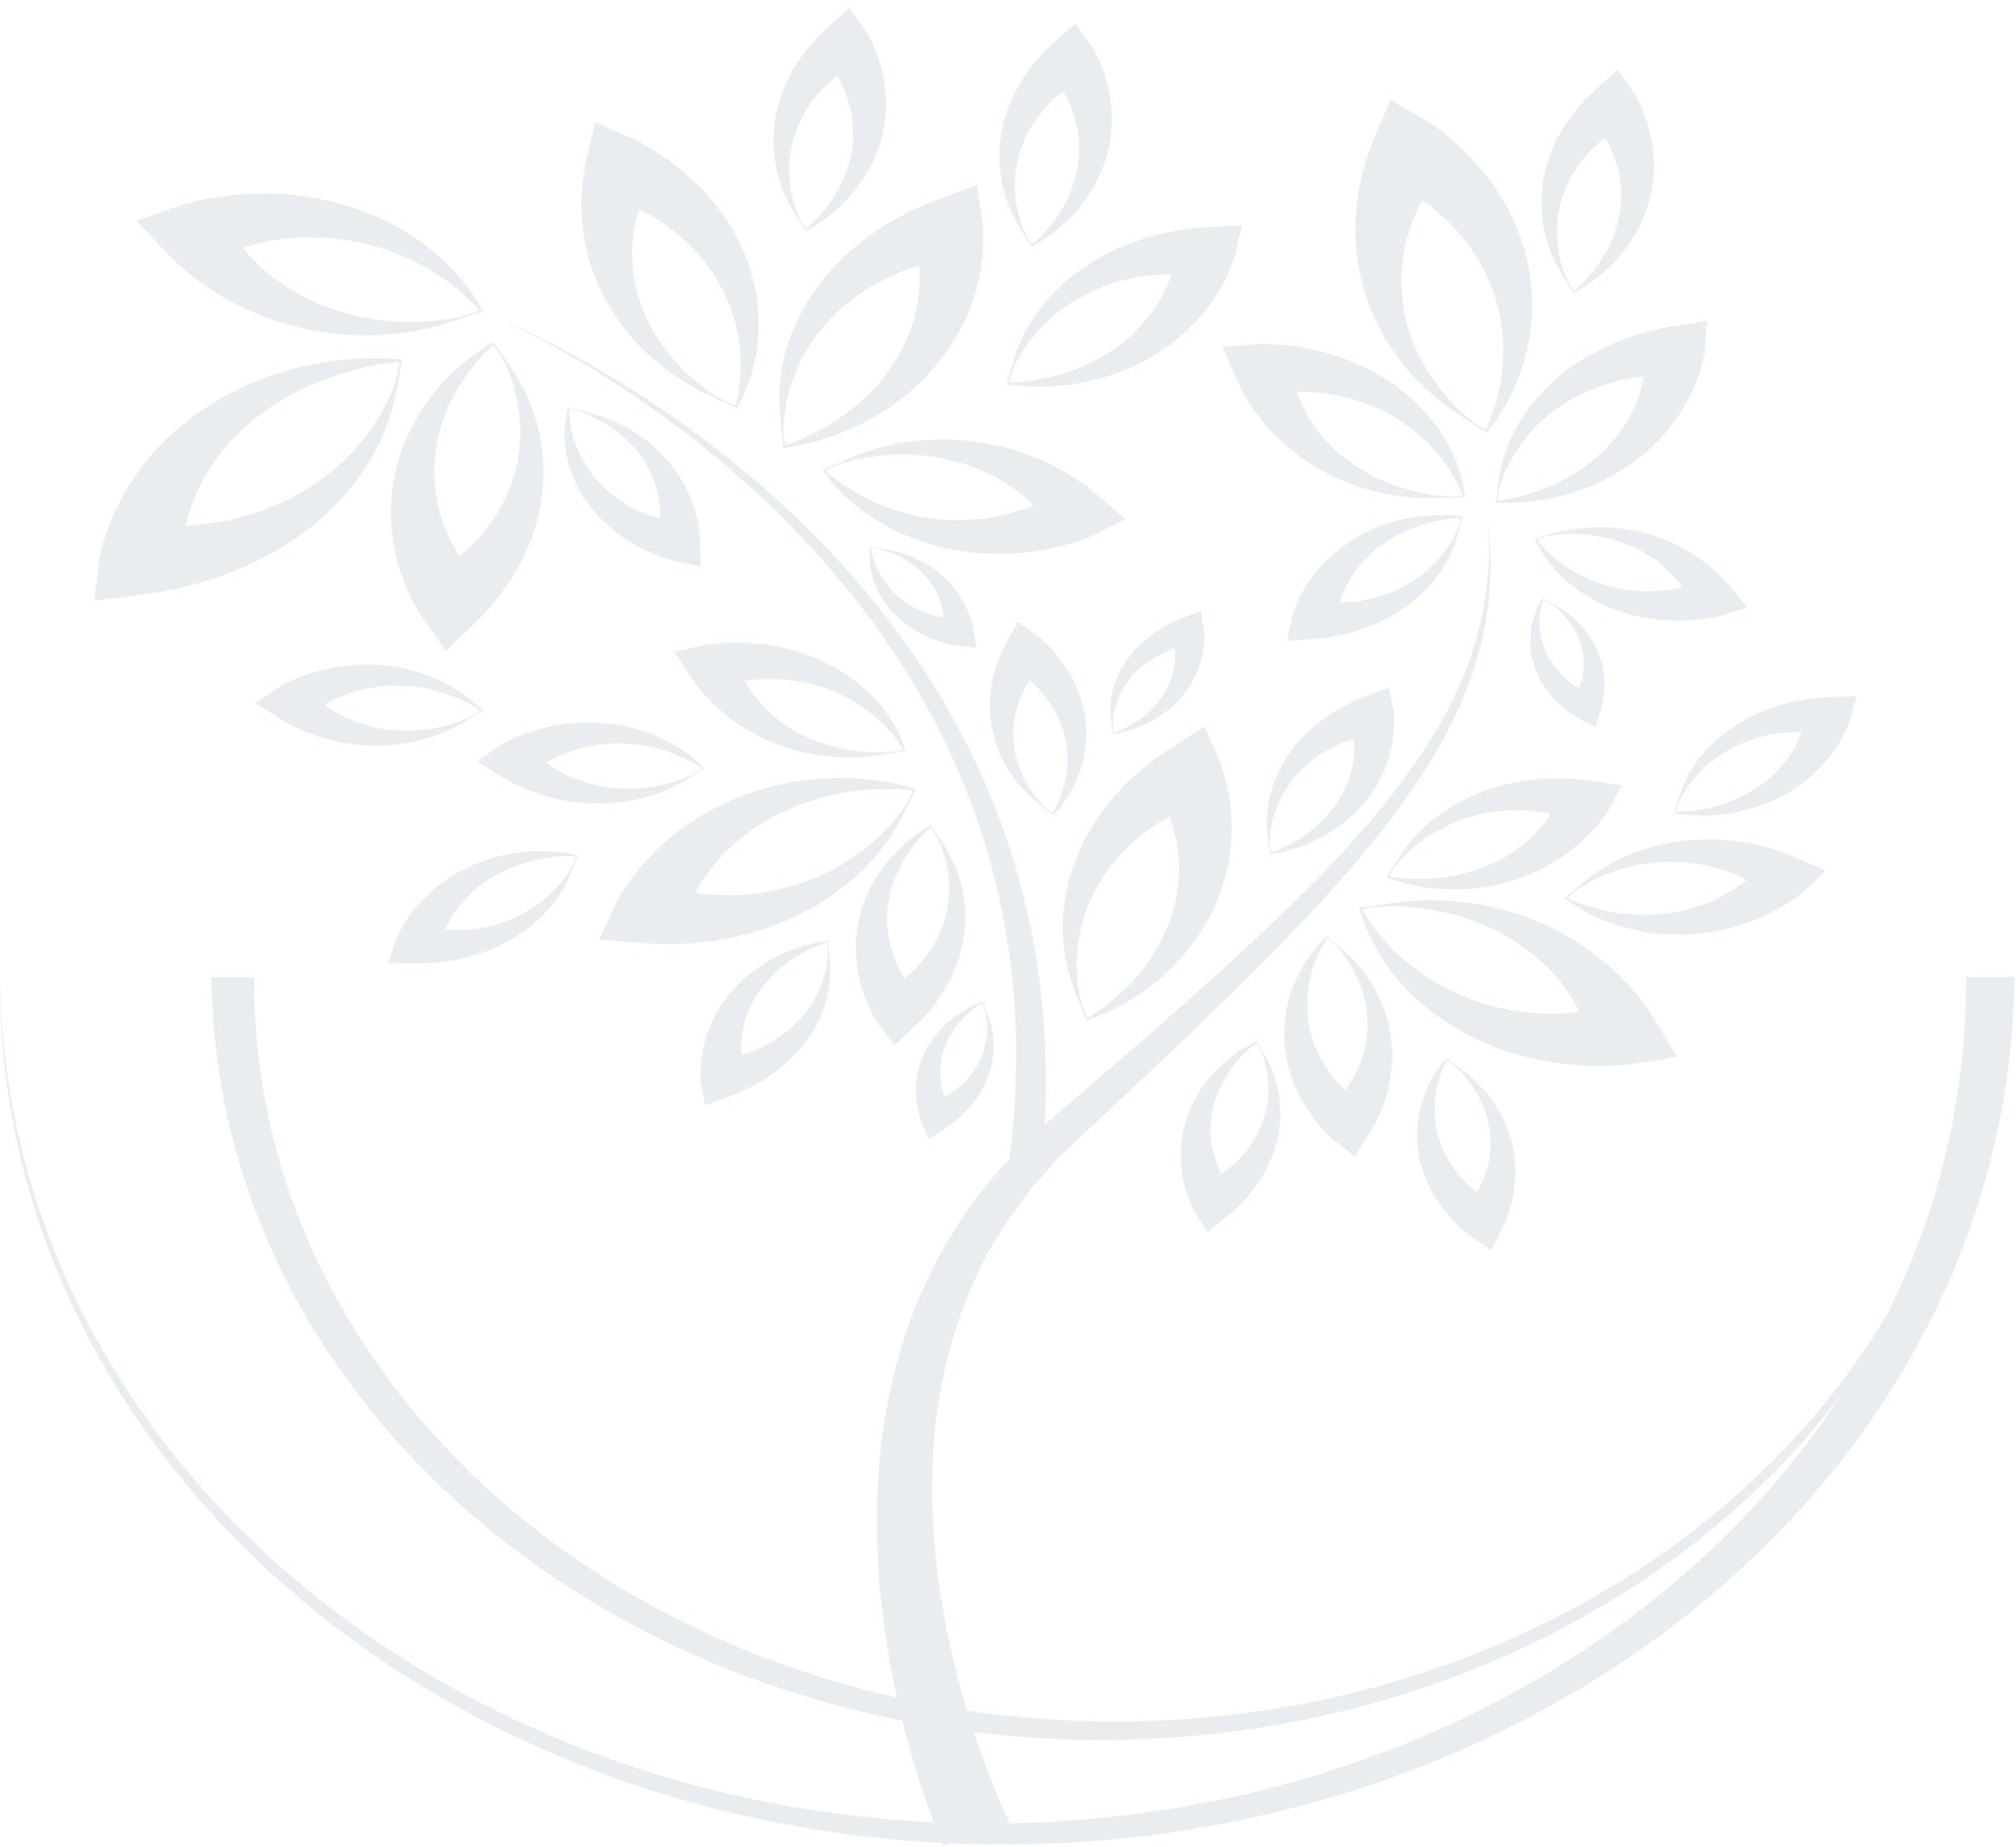 <svg width="239" height="219" viewBox="0 0 239 219" fill="none" xmlns="http://www.w3.org/2000/svg">
<g opacity="0.1">
<path d="M92.955 49.51C92.895 50.087 92.878 50.666 92.905 51.245C92.92 51.536 92.948 51.823 92.987 52.112C93.026 52.4 93.083 52.685 93.159 52.967L92.981 52.868C95.946 51.842 98.67 50.361 101.02 48.497C103.274 46.696 105.133 44.56 106.507 42.191C107.816 39.916 108.633 37.453 108.915 34.925C109.046 33.7 109.046 32.468 108.915 31.244C108.794 30.044 108.544 28.857 108.167 27.697L113.488 30.667C110.943 30.888 108.466 31.505 106.177 32.487C105.001 32.995 103.875 33.585 102.813 34.252C101.723 34.935 100.702 35.697 99.761 36.53C97.841 38.248 96.272 40.234 95.123 42.404C94.537 43.513 94.06 44.662 93.7 45.841C93.335 47.044 93.085 48.271 92.955 49.51ZM92.485 49.51C92.222 46.937 92.432 44.344 93.108 41.827C93.449 40.54 93.913 39.279 94.495 38.057C95.088 36.816 95.789 35.615 96.591 34.464C97.414 33.297 98.34 32.187 99.362 31.144C100.401 30.081 101.537 29.091 102.759 28.184C105.281 26.308 108.125 24.779 111.19 23.652L115.847 21.915L116.518 26.624C116.731 29.82 116.277 33.024 115.18 36.084C114.101 39.042 112.406 41.806 110.178 44.241C108.019 46.586 105.386 48.576 102.407 50.117C99.526 51.592 96.359 52.606 93.058 53.109L92.887 53.133V53.01C92.864 52.717 92.826 52.428 92.793 52.136L92.686 51.267C92.612 50.683 92.539 50.096 92.485 49.51Z" fill="#274562"/>
<path d="M94.39 24.956C94.536 25.359 94.714 25.752 94.922 26.134C95.126 26.519 95.371 26.887 95.652 27.232L95.5 27.208C97.157 25.801 98.502 24.145 99.469 22.321C100.403 20.57 100.959 18.687 101.113 16.764C101.244 14.919 100.984 13.069 100.344 11.305C100.264 11.088 100.195 10.874 100.11 10.662L99.811 10.045L99.666 9.736C99.621 9.631 99.568 9.529 99.507 9.431L99.153 8.832C98.926 8.437 98.671 8.054 98.39 7.686C98.113 7.319 97.818 6.965 97.504 6.624L102.053 7.328C100.415 8.093 98.952 9.107 97.732 10.32C96.46 11.588 95.45 13.034 94.747 14.596C94.014 16.215 93.607 17.929 93.542 19.665C93.486 21.457 93.772 23.244 94.39 24.956ZM94.071 25.071C93.051 23.405 92.349 21.608 91.991 19.75C91.616 17.834 91.598 15.88 91.935 13.959C92.284 11.972 92.992 10.044 94.034 8.246C95.118 6.378 96.532 4.667 98.225 3.171L100.71 0.947L102.774 3.873C103.074 4.404 103.345 4.943 103.589 5.49C103.835 6.036 104.045 6.595 104.215 7.162L104.475 8.001C104.52 8.141 104.556 8.283 104.581 8.426L104.67 8.852L104.847 9.702C104.886 9.987 104.912 10.274 104.945 10.559C105.188 12.806 104.954 15.073 104.256 17.249C103.562 19.345 102.435 21.316 100.929 23.067C99.48 24.759 97.686 26.209 95.634 27.348L95.526 27.406L95.481 27.325C95.247 26.945 95.013 26.575 94.777 26.201C94.543 25.827 94.298 25.451 94.071 25.071Z" fill="#274562"/>
<path d="M121.169 26.796C121.318 27.198 121.497 27.592 121.705 27.974C121.908 28.359 122.153 28.727 122.434 29.072L122.289 29.05C123.946 27.643 125.291 25.987 126.259 24.163C127.189 22.411 127.746 20.528 127.901 18.605C128.033 16.761 127.773 14.911 127.134 13.147C127.054 12.932 126.981 12.716 126.899 12.506L126.601 11.883L126.454 11.574C126.405 11.465 126.347 11.359 126.279 11.258L125.925 10.664C125.699 10.269 125.444 9.887 125.163 9.52C124.886 9.154 124.589 8.8 124.279 8.458L128.826 9.162C127.189 9.927 125.726 10.941 124.507 12.154C123.234 13.421 122.225 14.868 121.522 16.43C120.788 18.048 120.382 19.762 120.318 21.499C120.262 23.293 120.551 25.082 121.169 26.796ZM120.853 26.911C119.832 25.247 119.128 23.452 118.769 21.596C118.393 19.68 118.375 17.726 118.712 15.805C119.061 13.818 119.769 11.89 120.811 10.092C121.896 8.222 123.31 6.507 125.003 5.009L127.488 2.785L129.565 5.713C129.866 6.242 130.138 6.784 130.38 7.33C130.624 7.875 130.831 8.432 130.999 8.998L131.25 9.843C131.295 9.983 131.33 10.124 131.356 10.268L131.443 10.692L131.616 11.541C131.659 11.826 131.685 12.114 131.718 12.399C131.961 14.646 131.727 16.913 131.027 19.089C130.335 21.185 129.209 23.156 127.704 24.907C126.255 26.599 124.461 28.049 122.409 29.188L122.301 29.246L122.256 29.163C122.022 28.783 121.786 28.413 121.552 28.039C121.318 27.665 121.08 27.291 120.853 26.911Z" fill="#274562"/>
<path d="M185.432 32.306C185.58 32.708 185.758 33.102 185.965 33.484C186.169 33.868 186.413 34.235 186.695 34.58L186.543 34.558C188.199 33.149 189.544 31.493 190.512 29.669C191.444 27.917 192.001 26.034 192.155 24.111C192.287 22.267 192.027 20.417 191.387 18.652C191.308 18.436 191.235 18.222 191.153 18.01L190.854 17.387L190.709 17.078C190.663 16.973 190.61 16.871 190.55 16.772L190.193 16.18C189.966 15.783 189.708 15.399 189.422 15.031C189.144 14.664 188.85 14.31 188.538 13.97L193.087 14.676C191.448 15.439 189.983 16.453 188.766 17.668C187.493 18.934 186.483 20.38 185.78 21.942C185.047 23.56 184.64 25.274 184.576 27.011C184.522 28.804 184.811 30.593 185.432 32.306ZM185.113 32.419C184.094 30.755 183.391 28.96 183.034 27.104C182.66 25.188 182.641 23.234 182.977 21.313C183.327 19.326 184.034 17.398 185.076 15.6C186.161 13.729 187.575 12.015 189.268 10.517L191.753 8.293L193.817 11.219C194.118 11.751 194.389 12.29 194.631 12.836C194.876 13.381 195.083 13.938 195.251 14.504L195.511 15.343C195.556 15.483 195.591 15.624 195.617 15.767L195.706 16.194L195.879 17.043C195.922 17.328 195.948 17.617 195.981 17.9C196.225 20.152 195.992 22.423 195.29 24.603C194.599 26.699 193.472 28.671 191.967 30.423C190.517 32.114 188.724 33.563 186.672 34.701L186.564 34.762L186.519 34.679C186.285 34.297 186.049 33.927 185.815 33.555C185.581 33.183 185.341 32.801 185.113 32.419Z" fill="#274562"/>
<path d="M187.902 104.886C187.496 105.123 187.109 105.382 186.743 105.663C186.373 105.941 186.034 106.248 185.729 106.578L185.712 106.445C187.752 107.411 189.979 108.05 192.284 108.33C194.5 108.601 196.754 108.526 198.938 108.107C201.033 107.689 203.021 106.947 204.806 105.916C205.023 105.788 205.243 105.667 205.454 105.537L206.062 105.113L206.365 104.911C206.469 104.845 206.567 104.772 206.658 104.692L207.217 104.232C207.593 103.933 207.946 103.614 208.273 103.275C208.605 102.942 208.918 102.598 209.212 102.244L209.724 106.201C208.403 105.061 206.853 104.137 205.149 103.476C203.375 102.79 201.478 102.371 199.54 102.238C197.529 102.096 195.506 102.248 193.555 102.688C191.543 103.15 189.633 103.892 187.902 104.886ZM187.684 104.656C189.246 103.338 191.043 102.246 193.007 101.421C195.032 100.565 197.201 99.993 199.434 99.725C201.745 99.446 204.092 99.482 206.39 99.83C208.781 100.193 211.092 100.871 213.242 101.842L216.42 103.257L213.753 105.794C213.25 106.199 212.724 106.571 212.184 106.927C211.648 107.284 211.087 107.615 210.505 107.915L209.644 108.368C209.502 108.443 209.354 108.51 209.203 108.57L208.755 108.772L207.858 109.159C207.553 109.273 207.241 109.377 206.933 109.484C204.499 110.33 201.906 110.785 199.281 110.83C196.752 110.857 194.237 110.49 191.859 109.744C189.565 109.03 187.439 107.961 185.588 106.591L185.492 106.52L185.569 106.46C185.928 106.164 186.273 105.853 186.619 105.56C186.963 105.267 187.325 104.953 187.684 104.664V104.656Z" fill="#274562"/>
<path d="M173.263 127.17C172.998 126.884 172.712 126.615 172.407 126.361C172.103 126.106 171.772 125.875 171.421 125.67L171.552 125.648C170.721 127.229 170.234 128.928 170.111 130.66C169.988 132.327 170.218 134 170.787 135.596C171.344 137.123 172.219 138.548 173.369 139.804C173.512 139.956 173.648 140.109 173.793 140.259L174.263 140.682C174.423 140.819 174.558 140.971 174.733 141.086L175.232 141.47C175.887 141.978 176.6 142.427 177.359 142.811L173.432 143.46C174.479 142.404 175.296 141.194 175.843 139.887C176.411 138.525 176.704 137.089 176.711 135.641C176.717 134.138 176.426 132.645 175.853 131.226C175.253 129.761 174.379 128.39 173.263 127.17ZM173.477 126.992C174.901 128.063 176.116 129.325 177.075 130.729C178.07 132.174 178.791 133.747 179.211 135.388C179.648 137.087 179.771 138.834 179.577 140.566C179.378 142.367 178.855 144.131 178.028 145.795L176.822 148.255L174.101 146.435C173.234 145.747 172.447 144.987 171.754 144.165L171.242 143.559C171.068 143.357 170.932 143.134 170.773 142.924L170.325 142.284C170.189 142.064 170.065 141.84 169.935 141.62C168.928 139.87 168.298 137.976 168.079 136.031C167.88 134.153 168.077 132.259 168.661 130.442C169.222 128.687 170.147 127.036 171.393 125.567L171.458 125.49L171.524 125.545C171.843 125.793 172.172 126.027 172.498 126.264C172.825 126.501 173.156 126.745 173.477 126.992Z" fill="#274562"/>
<path d="M149.862 125.605C149.755 125.252 149.621 124.905 149.462 124.566C149.305 124.227 149.114 123.9 148.89 123.589L149.019 123.616C147.514 124.77 146.265 126.148 145.331 127.685C144.434 129.164 143.854 130.77 143.617 132.425C143.407 134.015 143.535 135.626 143.996 137.176C144.052 137.364 144.104 137.554 144.167 137.74L144.39 138.29C144.47 138.472 144.527 138.657 144.625 138.832L144.902 139.36C145.258 140.054 145.696 140.714 146.21 141.331L142.315 140.544C143.772 139.945 145.09 139.123 146.207 138.118C147.376 137.072 148.329 135.862 149.024 134.54C149.74 133.169 150.181 131.703 150.328 130.204C150.466 128.66 150.308 127.107 149.862 125.605ZM150.143 125.519C150.935 126.997 151.448 128.575 151.66 130.193C151.883 131.86 151.797 133.548 151.406 135.193C151.001 136.895 150.288 138.533 149.293 140.045C148.259 141.625 146.946 143.057 145.402 144.291L143.136 146.11L141.508 143.502C141.042 142.57 140.684 141.6 140.44 140.607L140.262 139.871C140.196 139.626 140.177 139.374 140.135 139.127L140.03 138.387C140.008 138.138 140.001 137.888 139.989 137.641C139.894 135.69 140.212 133.74 140.928 131.887C141.64 130.1 142.721 128.439 144.118 126.982C145.46 125.577 147.087 124.394 148.92 123.49L149.017 123.444L149.05 123.517C149.223 123.855 149.411 124.184 149.596 124.516C149.782 124.847 149.964 125.181 150.143 125.519Z" fill="#274562"/>
<path d="M172.523 63.383C172.691 63.048 172.834 62.704 172.95 62.352C173.066 62.001 173.145 61.641 173.186 61.277L173.27 61.366C171.261 61.48 169.291 61.909 167.461 62.631C165.698 63.321 164.095 64.28 162.728 65.462C161.431 66.607 160.384 67.945 159.643 69.412C159.553 69.592 159.459 69.768 159.375 69.948L159.161 70.502C159.095 70.686 159.006 70.862 158.957 71.052L158.8 71.614C158.592 72.352 158.472 73.106 158.441 73.864L155.926 71.186C157.501 71.483 159.127 71.533 160.722 71.333C162.386 71.124 163.996 70.671 165.482 69.993C167.023 69.29 168.413 68.366 169.595 67.261C170.811 66.116 171.801 64.806 172.523 63.383ZM172.807 63.462C172.38 65.048 171.662 66.565 170.676 67.955C169.663 69.392 168.39 70.681 166.907 71.774C165.373 72.905 163.643 73.822 161.779 74.489C159.84 75.186 157.787 75.618 155.694 75.773L152.605 76.015L153.181 73.094C153.476 72.11 153.885 71.155 154.401 70.241L154.784 69.566C154.906 69.34 155.073 69.129 155.216 68.913L155.659 68.272C155.818 68.07 155.993 67.868 156.157 67.666C157.475 66.076 159.119 64.706 161.006 63.622C162.837 62.588 164.869 61.846 167.006 61.434C169.065 61.034 171.193 60.96 173.284 61.214L173.394 61.228L173.368 61.305C173.265 61.663 173.178 62.023 173.089 62.383C173 62.742 172.907 63.102 172.805 63.462H172.807Z" fill="#274562"/>
<path d="M184.488 63.42C184.067 63.464 183.649 63.532 183.238 63.622C182.825 63.707 182.422 63.825 182.036 63.974L182.083 63.867C183.197 65.312 184.609 66.571 186.247 67.581C187.824 68.548 189.59 69.261 191.461 69.688C193.26 70.091 195.13 70.207 196.978 70.031C197.212 70.009 197.426 69.993 197.649 69.965L198.313 69.849C198.534 69.807 198.754 69.787 198.967 69.728L199.613 69.566C200.461 69.36 201.281 69.079 202.062 68.727L200.611 71.938C200.13 70.612 199.372 69.373 198.376 68.28C197.337 67.14 196.079 66.161 194.656 65.387C193.182 64.584 191.559 64.003 189.858 63.667C188.096 63.331 186.282 63.248 184.488 63.42ZM184.43 63.169C186.239 62.699 188.125 62.483 190.014 62.529C191.971 62.566 193.909 62.873 195.755 63.436C197.656 64.022 199.439 64.859 201.04 65.919C202.705 67.023 204.162 68.342 205.359 69.829L207.138 72.017L203.908 73.04C202.772 73.306 201.606 73.476 200.431 73.545L199.557 73.596C199.268 73.616 198.975 73.596 198.686 73.596L197.821 73.582C197.531 73.565 197.243 73.537 196.959 73.513C194.702 73.317 192.506 72.768 190.476 71.895C188.523 71.041 186.767 69.89 185.289 68.499C183.862 67.158 182.729 65.605 181.947 63.915L181.906 63.825L181.995 63.806C182.409 63.705 182.812 63.59 183.221 63.479C183.63 63.368 184.018 63.262 184.439 63.159L184.43 63.169Z" fill="#274562"/>
<path d="M98.081 113.817C98.12 113.454 98.133 113.088 98.12 112.723C98.11 112.357 98.06 111.993 97.972 111.635L98.085 111.699C96.21 112.334 94.487 113.258 92.997 114.426C91.561 115.547 90.374 116.882 89.492 118.366C88.657 119.796 88.132 121.345 87.945 122.937C87.924 123.14 87.896 123.325 87.88 123.52V124.102C87.88 124.304 87.861 124.486 87.88 124.68L87.926 125.257C87.984 126.014 88.131 126.763 88.365 127.494L85.025 125.602C86.628 125.471 88.192 125.089 89.637 124.478C91.15 123.842 92.525 122.988 93.703 121.953C94.924 120.878 95.924 119.634 96.662 118.271C97.415 116.863 97.894 115.359 98.081 113.817ZM98.378 113.817C98.532 115.44 98.381 117.073 97.932 118.655C97.476 120.29 96.72 121.851 95.694 123.281C94.63 124.76 93.304 126.087 91.764 127.211C90.163 128.383 88.361 129.332 86.422 130.028L83.565 131.071L83.082 128.138C83.017 127.125 83.069 126.109 83.236 125.105L83.364 124.359C83.401 124.112 83.483 123.869 83.544 123.625L83.739 122.899C83.819 122.658 83.912 122.421 83.999 122.187C84.693 120.328 85.775 118.592 87.192 117.066C88.569 115.6 90.243 114.362 92.132 113.409C93.955 112.489 95.956 111.86 98.038 111.555L98.146 111.539V111.62C98.172 111.988 98.218 112.353 98.258 112.719C98.298 113.085 98.352 113.449 98.378 113.819V113.817Z" fill="#274562"/>
<path d="M67.4 103.462C67.608 103.144 67.793 102.816 67.951 102.477C68.113 102.138 68.238 101.788 68.327 101.43L68.397 101.526C66.386 101.457 64.376 101.703 62.466 102.25C60.628 102.777 58.916 103.585 57.412 104.636C55.98 105.654 54.773 106.886 53.852 108.276C53.742 108.447 53.617 108.613 53.521 108.785L53.239 109.315C53.152 109.493 53.042 109.658 52.969 109.844L52.735 110.388C52.438 111.103 52.228 111.842 52.108 112.594L49.939 109.701C51.468 110.142 53.077 110.34 54.688 110.287C56.369 110.23 58.027 109.927 59.591 109.39C61.211 108.832 62.709 108.042 64.023 107.052C65.37 106.023 66.511 104.81 67.4 103.462ZM67.672 103.569C67.052 105.107 66.149 106.549 64.998 107.841C63.811 109.176 62.385 110.341 60.774 111.292C59.108 112.273 57.275 113.023 55.34 113.516C53.326 114.03 51.232 114.272 49.132 114.233L46.031 114.191L46.97 111.341C47.386 110.39 47.91 109.478 48.536 108.617L49.005 107.98C49.153 107.778 49.345 107.576 49.514 107.374L50.033 106.777C50.218 106.575 50.416 106.401 50.606 106.215C52.111 104.758 53.91 103.547 55.917 102.642C57.866 101.784 59.978 101.237 62.154 101.025C64.252 100.816 66.377 100.937 68.425 101.383L68.531 101.406L68.498 101.481C68.351 101.828 68.221 102.175 68.085 102.528C67.948 102.88 67.818 103.219 67.672 103.569Z" fill="#274562"/>
<path d="M81.193 92.244C81.579 92.09 81.95 91.914 82.308 91.718C82.672 91.525 83.015 91.303 83.332 91.057V91.172C81.743 90.106 79.943 89.297 78.017 88.785C76.169 88.292 74.23 88.091 72.298 88.19C70.444 88.299 68.628 88.699 66.939 89.369C66.735 89.452 66.529 89.529 66.326 89.616L65.728 89.905C65.536 90.004 65.334 90.085 65.151 90.2L64.6 90.528C63.872 90.954 63.197 91.445 62.585 91.991L62.778 88.554C63.722 89.681 64.896 90.649 66.242 91.413C67.644 92.21 69.195 92.794 70.827 93.14C72.521 93.499 74.274 93.609 76.011 93.463C77.805 93.304 79.555 92.893 81.193 92.244ZM81.344 92.466C79.803 93.406 78.096 94.125 76.291 94.597C74.424 95.089 72.48 95.322 70.528 95.289C68.51 95.253 66.51 94.944 64.602 94.375C62.617 93.783 60.75 92.929 59.067 91.846L56.574 90.255L59.26 88.405C60.241 87.842 61.284 87.364 62.375 86.977L63.181 86.692C63.447 86.593 63.733 86.532 64.008 86.452L64.834 86.227C65.113 86.165 65.397 86.114 65.677 86.057C67.889 85.628 70.175 85.547 72.42 85.821C74.585 86.099 76.675 86.71 78.589 87.626C80.435 88.509 82.081 89.674 83.445 91.063L83.515 91.136L83.437 91.178C83.084 91.381 82.733 91.605 82.395 91.823C82.057 92.042 81.689 92.256 81.344 92.466Z" fill="#274562"/>
<path d="M54.896 85.378C55.28 85.224 55.653 85.049 56.011 84.853C56.371 84.659 56.709 84.437 57.022 84.19V84.305C55.434 83.238 53.633 82.429 51.708 81.917C49.859 81.423 47.921 81.222 45.988 81.323C44.135 81.431 42.319 81.831 40.632 82.501C40.426 82.584 40.219 82.661 40.017 82.748L39.435 83.031C39.243 83.132 39.041 83.211 38.858 83.326L38.306 83.656C37.579 84.083 36.904 84.574 36.292 85.12L36.485 81.683C37.43 82.808 38.603 83.776 39.949 84.541C41.351 85.337 42.901 85.92 44.531 86.266C46.225 86.625 47.977 86.734 49.713 86.588C51.506 86.432 53.257 86.023 54.896 85.378ZM55.046 85.601C53.502 86.54 51.792 87.259 49.983 87.732C48.117 88.224 46.172 88.456 44.221 88.421C42.202 88.386 40.202 88.078 38.294 87.507C36.309 86.916 34.442 86.063 32.76 84.978L30.281 83.389L32.966 81.539C33.947 80.976 34.991 80.498 36.081 80.112L36.889 79.827C37.156 79.728 37.44 79.665 37.715 79.586L38.541 79.362C38.82 79.299 39.104 79.249 39.386 79.192C41.598 78.761 43.882 78.681 46.127 78.955C48.292 79.233 50.382 79.845 52.295 80.761C54.143 81.642 55.789 82.807 57.151 84.198L57.221 84.269L57.145 84.311C56.79 84.513 56.441 84.737 56.102 84.954C55.764 85.17 55.396 85.388 55.046 85.601Z" fill="#274562"/>
<path d="M199.438 94.309C199.251 94.636 199.09 94.974 198.954 95.32C198.815 95.666 198.711 96.022 198.647 96.383L198.569 96.29C200.58 96.262 202.568 95.919 204.437 95.279C206.237 94.664 207.893 93.773 209.326 92.651C210.696 91.566 211.825 90.276 212.657 88.842C212.756 88.664 212.861 88.494 212.955 88.316L213.189 87.775C213.267 87.593 213.366 87.421 213.425 87.233L213.615 86.679C213.871 85.954 214.04 85.209 214.116 84.455L216.464 87.239C214.914 86.87 213.298 86.746 211.697 86.873C210.021 87.01 208.387 87.394 206.862 88.007C205.28 88.641 203.835 89.503 202.588 90.555C201.307 91.65 200.243 92.918 199.438 94.309ZM199.161 94.216C199.678 92.65 200.485 91.166 201.552 89.823C202.649 88.431 203.997 87.199 205.542 86.171C207.141 85.109 208.923 84.269 210.824 83.683C212.802 83.075 214.877 82.734 216.975 82.672L220.075 82.562L219.325 85.458C218.972 86.426 218.506 87.362 217.938 88.252L217.518 88.895C217.382 89.115 217.203 89.317 217.049 89.528L216.568 90.148C216.396 90.35 216.213 90.54 216.035 90.737C214.626 92.267 212.904 93.563 210.955 94.562C209.067 95.516 206.994 96.169 204.836 96.489C202.755 96.799 200.626 96.781 198.553 96.436L198.445 96.418L198.473 96.341C198.597 95.987 198.708 95.633 198.816 95.278C198.924 94.922 199.043 94.572 199.161 94.216Z" fill="#274562"/>
<path d="M69.783 49.202C69.403 49.035 69.011 48.889 68.609 48.766C68.211 48.64 67.8 48.546 67.382 48.484L67.493 48.42C67.487 50.154 67.85 51.875 68.561 53.498C69.244 55.061 70.25 56.504 71.529 57.758C72.767 58.953 74.246 59.944 75.895 60.682C76.099 60.769 76.296 60.864 76.498 60.947L77.125 61.169C77.334 61.238 77.531 61.327 77.749 61.371L78.388 61.545C79.228 61.778 80.093 61.936 80.969 62.016L77.7 64.002C78.153 62.669 78.321 61.276 78.198 59.891C78.068 58.446 77.653 57.03 76.968 55.706C76.259 54.333 75.285 53.072 74.085 51.98C72.838 50.857 71.385 49.919 69.783 49.202ZM69.895 48.964C71.704 49.438 73.412 50.159 74.954 51.101C76.549 52.069 77.955 53.25 79.121 54.598C80.327 55.994 81.274 57.544 81.924 59.192C82.598 60.905 82.96 62.698 82.998 64.507L83.068 67.178L79.723 66.486C78.602 66.163 77.521 65.746 76.496 65.239L75.738 64.865C75.484 64.743 75.252 64.586 75.012 64.448L74.308 64.024C74.074 63.872 73.86 63.71 73.637 63.555C71.885 62.312 70.411 60.804 69.286 59.107C68.207 57.467 67.479 55.673 67.138 53.812C66.816 52.014 66.875 50.18 67.313 48.4L67.335 48.309L67.422 48.335C67.831 48.448 68.241 48.537 68.652 48.648C69.063 48.76 69.485 48.863 69.895 48.964Z" fill="#274562"/>
<path d="M104.905 65.286C104.353 65.101 103.772 64.989 103.182 64.952L103.253 64.9C103.409 66.099 103.818 67.263 104.459 68.337C105.074 69.372 105.901 70.302 106.9 71.084C107.865 71.826 108.978 72.411 110.186 72.809C110.334 72.857 110.479 72.908 110.627 72.952L111.082 73.064C111.235 73.098 111.378 73.144 111.534 73.167L112.002 73.243C112.604 73.349 113.217 73.4 113.831 73.397L111.744 74.988C111.936 74.035 111.926 73.06 111.714 72.109C111.49 71.118 111.072 70.166 110.477 69.295C109.857 68.392 109.063 67.586 108.129 66.911C107.165 66.222 106.076 65.673 104.905 65.286ZM104.961 65.114C106.257 65.319 107.506 65.703 108.66 66.25C109.853 66.813 110.935 67.534 111.866 68.387C112.825 69.273 113.617 70.281 114.214 71.377C114.838 72.518 115.253 73.735 115.446 74.984L115.739 76.832L113.371 76.577C112.565 76.432 111.779 76.217 111.023 75.937L110.466 75.734C110.278 75.668 110.104 75.575 109.923 75.496L109.392 75.251C109.219 75.16 109.052 75.065 108.883 74.972C107.557 74.232 106.397 73.29 105.461 72.192C104.571 71.125 103.91 69.927 103.513 68.658C103.124 67.435 102.997 66.162 103.138 64.9V64.833L103.201 64.847C103.785 64.944 104.372 65.017 104.961 65.114Z" fill="#274562"/>
<path d="M184.329 71.947C183.903 71.593 183.417 71.296 182.888 71.066L182.977 71.04C182.582 72.2 182.435 73.413 182.543 74.618C182.646 75.777 182.992 76.91 183.564 77.962C184.12 78.97 184.886 79.881 185.825 80.651C185.94 80.744 186.059 80.839 186.167 80.93L186.536 81.183C186.662 81.266 186.77 81.357 186.906 81.43L187.294 81.654C187.803 81.95 188.345 82.201 188.913 82.402L186.275 83.176C186.882 82.361 187.311 81.457 187.543 80.51C187.782 79.521 187.823 78.504 187.664 77.503C187.501 76.465 187.133 75.459 186.577 74.527C185.998 73.567 185.238 72.695 184.329 71.947ZM184.456 71.806C185.559 72.427 186.539 73.196 187.359 74.085C188.206 74.998 188.88 76.022 189.356 77.117C189.848 78.253 190.128 79.448 190.188 80.659C190.252 81.919 190.089 83.179 189.705 84.396L189.148 86.197L187.073 85.178C186.396 84.776 185.767 84.317 185.195 83.807L184.773 83.429C184.632 83.306 184.512 83.162 184.381 83.025L184.001 82.62C183.88 82.481 183.766 82.335 183.657 82.194C182.765 81.07 182.119 79.816 181.75 78.492C181.399 77.213 181.319 75.889 181.515 74.586C181.705 73.329 182.16 72.112 182.855 70.995L182.89 70.936L182.944 70.969C183.447 71.258 183.956 71.521 184.456 71.806Z" fill="#274562"/>
<path d="M123.137 94.939C123.387 95.234 123.657 95.515 123.949 95.78C124.236 96.047 124.551 96.29 124.889 96.508L124.757 96.524C125.668 94.977 126.245 93.3 126.459 91.575C126.668 89.917 126.53 88.24 126.05 86.625C125.571 85.078 124.768 83.62 123.68 82.323C123.546 82.165 123.418 82.005 123.28 81.852L122.837 81.413C122.686 81.272 122.558 81.116 122.391 80.983L121.921 80.578C121.295 80.047 120.607 79.573 119.868 79.163L123.827 78.668C122.725 79.681 121.846 80.859 121.232 82.143C120.592 83.484 120.224 84.909 120.143 86.356C120.057 87.859 120.268 89.363 120.767 90.804C121.288 92.285 122.089 93.682 123.137 94.939ZM122.903 95.109C121.536 93.984 120.388 92.676 119.504 91.237C118.59 89.753 117.956 88.153 117.626 86.498C117.28 84.784 117.247 83.034 117.53 81.312C117.825 79.523 118.439 77.784 119.349 76.156L120.684 73.731L123.308 75.645C124.139 76.365 124.884 77.155 125.534 78.002L126.003 78.631C126.167 78.833 126.292 79.068 126.435 79.284L126.848 79.939C126.973 80.164 127.083 80.394 127.202 80.621C128.119 82.41 128.649 84.328 128.766 86.281C128.864 88.166 128.568 90.05 127.891 91.843C127.239 93.574 126.227 95.188 124.904 96.607L124.837 96.681L124.774 96.623C124.468 96.364 124.151 96.117 123.834 95.867C123.518 95.616 123.219 95.363 122.912 95.109H122.903Z" fill="#274562"/>
<path d="M150.566 99.031C150.534 99.396 150.528 99.762 150.551 100.127C150.569 100.492 150.626 100.855 150.722 101.211L150.61 101.15C152.469 100.482 154.172 99.528 155.635 98.336C157.043 97.191 158.199 95.836 159.048 94.337C159.848 92.892 160.335 91.333 160.487 89.737C160.503 89.535 160.526 89.349 160.539 89.157V88.573C160.539 88.371 160.539 88.189 160.524 87.995L160.463 87.42C160.388 86.667 160.223 85.921 159.973 85.197L163.357 87.032C161.755 87.188 160.2 87.593 158.767 88.227C157.268 88.888 155.914 89.766 154.762 90.823C153.562 91.917 152.587 93.179 151.879 94.555C151.162 95.976 150.718 97.488 150.566 99.031ZM150.267 99.031C150.074 97.409 150.187 95.771 150.601 94.179C151.021 92.538 151.742 90.964 152.734 89.517C153.759 88.025 155.049 86.679 156.558 85.53C158.136 84.334 159.918 83.354 161.843 82.627L164.676 81.539L165.228 84.463C165.316 85.473 165.287 86.489 165.144 87.495L165.036 88.241C165.003 88.49 164.925 88.734 164.871 88.979L164.693 89.709C164.618 89.95 164.531 90.188 164.458 90.425C163.808 92.297 162.767 94.05 161.386 95.6C160.042 97.089 158.396 98.357 156.529 99.343C154.727 100.295 152.739 100.958 150.661 101.298L150.553 101.314V101.235C150.516 100.867 150.462 100.503 150.412 100.138C150.364 99.772 150.308 99.408 150.267 99.035V99.031Z" fill="#274562"/>
<path d="M131.947 85.37C131.927 85.639 131.927 85.909 131.947 86.179C131.947 86.312 131.971 86.448 131.99 86.583C132.008 86.719 132.036 86.85 132.075 86.987L131.99 86.941C133.358 86.443 134.611 85.735 135.684 84.85C136.723 84.006 137.574 83.007 138.201 81.901C138.791 80.836 139.15 79.687 139.261 78.51C139.275 78.367 139.291 78.225 139.301 78.082V77.653C139.301 77.509 139.301 77.368 139.289 77.226L139.245 76.802C139.19 76.245 139.069 75.694 138.883 75.158L141.379 76.511C140.198 76.629 139.052 76.928 137.994 77.392C136.888 77.879 135.889 78.526 135.039 79.305C134.16 80.113 133.446 81.043 132.926 82.056C132.39 83.107 132.06 84.227 131.947 85.37ZM131.727 85.37C131.581 84.176 131.661 82.97 131.962 81.797C132.271 80.587 132.801 79.427 133.535 78.361C134.288 77.257 135.239 76.263 136.351 75.413C137.509 74.525 138.822 73.802 140.242 73.268L142.332 72.459L142.737 74.618C142.803 75.365 142.781 76.115 142.674 76.858L142.594 77.408C142.571 77.59 142.514 77.772 142.475 77.952L142.341 78.49C142.287 78.668 142.224 78.844 142.163 79.018C141.682 80.397 140.915 81.69 139.897 82.833C138.907 83.931 137.694 84.866 136.318 85.592C134.991 86.294 133.527 86.783 131.997 87.034L131.917 87.046V86.987C131.906 86.852 131.882 86.719 131.87 86.583L131.813 86.179C131.795 85.914 131.757 85.645 131.727 85.372V85.37Z" fill="#274562"/>
<path d="M116.893 120.422C116.846 120.155 116.778 119.892 116.691 119.634C116.646 119.504 116.598 119.377 116.544 119.249C116.49 119.122 116.429 119 116.356 118.88L116.449 118.908C115.248 119.656 114.214 120.586 113.399 121.653C112.611 122.679 112.046 123.82 111.729 125.02C111.435 126.172 111.388 127.361 111.591 128.527C111.616 128.67 111.638 128.812 111.666 128.953L111.783 129.37C111.826 129.51 111.852 129.649 111.908 129.775L112.063 130.179C112.264 130.71 112.528 131.222 112.849 131.707L110.063 130.879C111.177 130.531 112.21 130.015 113.115 129.356C114.06 128.668 114.862 127.847 115.485 126.926C116.13 125.968 116.582 124.922 116.821 123.833C117.062 122.707 117.087 121.554 116.893 120.422ZM117.107 120.375C117.56 121.511 117.798 122.702 117.811 123.903C117.828 125.142 117.617 126.376 117.187 127.558C116.739 128.781 116.073 129.937 115.212 130.984C114.319 132.073 113.233 133.035 111.993 133.835L110.169 135.03L109.203 133.008C108.944 132.293 108.769 131.557 108.678 130.812L108.61 130.26C108.584 130.078 108.594 129.889 108.584 129.706L108.57 129.156C108.57 128.972 108.594 128.79 108.605 128.608C108.708 127.17 109.113 125.76 109.803 124.447C110.479 123.184 111.413 122.037 112.56 121.059C113.667 120.119 114.961 119.359 116.382 118.816L116.457 118.788L116.475 118.845C116.522 118.974 116.581 119.101 116.628 119.231L116.789 119.613C116.893 119.862 117.003 120.116 117.105 120.375H117.107Z" fill="#274562"/>
<path d="M60.216 43.843C59.989 43.297 59.721 42.765 59.412 42.249C59.26 41.991 59.094 41.74 58.918 41.491C58.742 41.244 58.551 41.005 58.344 40.776L58.556 40.802C56.366 42.806 54.617 45.135 53.392 47.676C52.225 50.125 51.579 52.735 51.487 55.381C51.409 57.92 51.87 60.451 52.848 62.847C53.327 64.006 53.928 65.124 54.644 66.187C55.334 67.231 56.136 68.218 57.038 69.135L50.754 68.371C52.956 67.249 54.903 65.794 56.503 64.075C57.326 63.185 58.063 62.239 58.704 61.244C59.357 60.23 59.907 59.17 60.347 58.074C61.254 55.821 61.711 53.451 61.697 51.066C61.689 49.846 61.561 48.629 61.314 47.427C61.06 46.209 60.693 45.01 60.216 43.843ZM60.645 43.671C62.14 45.91 63.212 48.34 63.823 50.868C64.14 52.161 64.333 53.473 64.401 54.793C64.467 56.134 64.415 57.477 64.249 58.812C64.07 60.168 63.769 61.511 63.35 62.827C62.924 64.168 62.374 65.478 61.706 66.743C60.329 69.358 58.493 71.773 56.261 73.904L52.881 77.168L49.982 73.146C48.23 70.322 47.081 67.25 46.588 64.077C46.127 61.001 46.32 57.879 47.156 54.863C47.974 51.955 49.394 49.198 51.348 46.724C53.242 44.342 55.622 42.275 58.373 40.626L58.517 40.539L58.584 40.65C58.747 40.909 58.922 41.158 59.094 41.41L59.615 42.163C59.958 42.656 60.309 43.159 60.645 43.671Z" fill="#274562"/>
<path d="M106.508 96.686C106.882 96.204 107.219 95.703 107.518 95.184C107.667 94.925 107.804 94.658 107.93 94.391C108.056 94.122 108.165 93.847 108.259 93.568L108.36 93.728C105.187 93.4 101.972 93.57 98.87 94.231C95.888 94.877 93.067 95.98 90.54 97.489C88.123 98.944 86.035 100.767 84.376 102.866C83.581 103.89 82.895 104.972 82.325 106.101C81.762 107.202 81.319 108.345 81.004 109.516L77.982 104.71C80.339 105.569 82.856 106.054 85.412 106.139C88.079 106.232 90.746 105.927 93.293 105.238C95.938 104.527 98.422 103.433 100.64 102.003C101.775 101.274 102.836 100.462 103.811 99.577C104.799 98.678 105.7 97.711 106.508 96.686ZM106.92 96.888C105.716 99.251 104.085 101.434 102.088 103.358C101.069 104.345 99.959 105.259 98.767 106.089C97.555 106.932 96.27 107.695 94.924 108.371C93.552 109.053 92.12 109.642 90.641 110.132C89.137 110.64 87.587 111.043 86.008 111.336C82.749 111.935 79.403 112.098 76.087 111.818L71.035 111.415L73.067 107.015C74.665 104.122 76.85 101.5 79.522 99.274C82.119 97.127 85.148 95.405 88.46 94.193C91.663 93.032 95.082 92.377 98.554 92.26C101.904 92.158 105.248 92.58 108.423 93.506L108.588 93.554L108.523 93.667C108.378 93.932 108.252 94.203 108.118 94.476L107.726 95.285C107.461 95.802 107.2 96.344 106.92 96.882V96.888Z" fill="#274562"/>
<path d="M127.901 117.524C127.998 118.098 128.138 118.666 128.319 119.225C128.408 119.504 128.514 119.778 128.629 120.052C128.743 120.324 128.875 120.591 129.023 120.851L128.824 120.789C131.436 119.205 133.693 117.224 135.483 114.945C137.197 112.747 138.437 110.3 139.14 107.723C139.805 105.248 139.941 102.69 139.538 100.174C139.338 98.956 139.009 97.757 138.555 96.591C138.116 95.448 137.555 94.342 136.88 93.287L142.857 95.107C140.44 95.826 138.194 96.917 136.229 98.328C134.172 99.797 132.425 101.561 131.066 103.542C129.652 105.594 128.655 107.837 128.118 110.177C127.841 111.377 127.684 112.594 127.648 113.816C127.615 115.057 127.7 116.296 127.901 117.524ZM127.432 117.619C126.49 115.168 126.002 112.603 125.989 110.02C125.982 108.7 126.1 107.382 126.343 106.079C126.59 104.754 126.952 103.447 127.425 102.167C127.915 100.869 128.521 99.606 129.237 98.388C129.964 97.147 130.807 95.959 131.755 94.834C133.709 92.509 136.069 90.458 138.75 88.755L142.82 86.144L144.728 90.593C145.788 93.662 146.202 96.87 145.948 100.065C145.687 103.157 144.774 106.181 143.257 108.992C141.78 111.702 139.749 114.16 137.259 116.247C134.852 118.256 132.039 119.871 128.96 121.012L128.8 121.072L128.761 120.952C128.662 120.671 128.547 120.395 128.439 120.121L128.101 119.294C127.88 118.732 127.652 118.18 127.442 117.619H127.432Z" fill="#274562"/>
<path d="M104.379 89.222C104.86 89.216 105.341 89.183 105.818 89.122C106.296 89.067 106.767 88.974 107.226 88.844L107.156 88.959C106.087 87.217 104.661 85.657 102.945 84.355C101.296 83.102 99.396 82.115 97.339 81.444C95.361 80.813 93.265 80.499 91.155 80.516C90.897 80.516 90.641 80.516 90.385 80.526L89.62 80.591L89.24 80.621C89.112 80.629 88.986 80.644 88.862 80.665L88.113 80.783C87.617 80.855 87.127 80.953 86.646 81.076C86.177 81.197 85.696 81.337 85.238 81.492L87.299 78.005C87.668 79.549 88.36 81.024 89.341 82.356C90.363 83.748 91.655 84.979 93.162 85.995C94.72 87.045 96.473 87.86 98.346 88.405C100.292 88.96 102.33 89.236 104.379 89.222ZM104.414 89.511C102.307 89.865 100.148 89.925 98.019 89.689C95.821 89.448 93.683 88.909 91.681 88.091C89.609 87.244 87.704 86.123 86.036 84.768C84.3 83.359 82.828 81.726 81.673 79.927L79.949 77.283L83.733 76.442C84.4 76.349 85.067 76.281 85.735 76.24C86.4 76.196 87.065 76.186 87.73 76.209L88.724 76.238C88.888 76.241 89.053 76.253 89.216 76.272L89.707 76.321L90.686 76.42C91.009 76.468 91.332 76.529 91.65 76.583C94.175 77.024 96.585 77.857 98.762 79.042C100.855 80.197 102.689 81.669 104.175 83.387C105.609 85.042 106.683 86.908 107.343 88.894L107.377 88.997L107.273 89.009C106.803 89.084 106.32 89.173 105.846 89.26C105.371 89.347 104.893 89.434 104.414 89.511Z" fill="#274562"/>
<path d="M111.537 100.229C111.379 99.837 111.193 99.454 110.978 99.083C110.765 98.71 110.514 98.355 110.229 98.021L110.379 98.041C108.794 99.462 107.521 101.119 106.624 102.932C105.761 104.674 105.269 106.535 105.173 108.427C105.101 110.244 105.413 112.058 106.096 113.779C106.18 113.981 106.258 114.197 106.347 114.404L106.659 115.01L106.811 115.311C106.861 115.413 106.916 115.511 106.978 115.606L107.34 116.189C107.573 116.572 107.834 116.942 108.124 117.297C108.408 117.652 108.708 117.992 109.023 118.32L104.532 117.727C106.118 116.941 107.527 115.914 108.687 114.695C109.904 113.423 110.855 111.979 111.503 110.429C112.175 108.823 112.523 107.13 112.534 105.423C112.535 103.656 112.198 101.901 111.537 100.229ZM111.847 100.11C112.898 101.722 113.641 103.47 114.048 105.285C114.474 107.159 114.554 109.078 114.282 110.973C113.998 112.933 113.359 114.843 112.389 116.634C111.38 118.496 110.043 120.211 108.424 121.72L106.049 123.958L103.936 121.128C103.624 120.612 103.343 120.087 103.087 119.553C102.83 119.025 102.61 118.485 102.427 117.935L102.147 117.117C102.101 116.984 102.062 116.849 102.03 116.712L101.93 116.296L101.735 115.465C101.683 115.184 101.651 114.903 101.61 114.623C101.301 112.422 101.46 110.19 102.08 108.037C102.696 105.959 103.744 103.995 105.173 102.239C106.548 100.546 108.267 99.082 110.248 97.918L110.351 97.857L110.398 97.936C110.632 98.304 110.868 98.664 111.121 99.024C111.375 99.384 111.611 99.741 111.847 100.11Z" fill="#274562"/>
<path d="M165.326 107.459C164.654 107.447 163.981 107.471 163.312 107.532C162.976 107.563 162.643 107.607 162.313 107.66C161.983 107.712 161.655 107.78 161.334 107.862L161.436 107.703C162.821 110.183 164.717 112.426 167.033 114.324C169.267 116.139 171.865 117.593 174.698 118.613C177.422 119.587 180.328 120.124 183.275 120.199C184.704 120.23 186.132 120.151 187.545 119.96C188.926 119.777 190.284 119.483 191.602 119.08L188.522 123.859C188.097 121.686 187.217 119.598 185.927 117.696C185.26 116.715 184.501 115.784 183.655 114.912C182.788 114.024 181.835 113.203 180.806 112.456C178.689 110.917 176.285 109.701 173.696 108.857C172.37 108.427 171.005 108.093 169.615 107.86C168.2 107.626 166.766 107.492 165.326 107.459ZM165.294 107.056C168.256 106.658 171.274 106.667 174.234 107.082C175.748 107.29 177.239 107.605 178.694 108.024C180.17 108.451 181.608 108.974 182.993 109.588C185.835 110.863 188.428 112.511 190.677 114.475C193.017 116.52 194.976 118.862 196.485 121.422L198.811 125.308L193.413 126.197C189.722 126.593 185.981 126.414 182.364 125.672C178.866 124.941 175.553 123.667 172.586 121.912C169.726 120.211 167.247 118.08 165.268 115.622C163.365 113.245 161.979 110.589 161.178 107.785L161.137 107.639L161.282 107.626C161.62 107.587 161.953 107.534 162.287 107.488L163.288 107.339C163.949 107.242 164.618 107.138 165.294 107.054V107.056Z" fill="#274562"/>
<path d="M159.155 113.021C158.891 112.673 158.602 112.342 158.287 112.027C157.975 111.711 157.629 111.42 157.256 111.158L157.406 111.146C156.276 112.859 155.517 114.735 155.168 116.682C154.827 118.553 154.882 120.462 155.329 122.316C155.777 124.093 156.596 125.785 157.747 127.308C157.89 127.494 158.026 127.682 158.171 127.862L158.641 128.382L158.876 128.642C158.952 128.731 159.034 128.815 159.122 128.893L159.641 129.372C159.976 129.695 160.335 129.998 160.716 130.28C161.091 130.563 161.481 130.833 161.89 131.089L157.369 131.467C158.682 130.367 159.752 129.072 160.528 127.644C161.339 126.154 161.847 124.554 162.031 122.915C162.221 121.216 162.075 119.502 161.598 117.845C161.098 116.131 160.272 114.502 159.155 113.021ZM159.423 112.839C160.902 114.179 162.122 115.715 163.036 117.387C163.981 119.111 164.605 120.954 164.882 122.847C165.167 124.806 165.093 126.793 164.664 128.734C164.217 130.752 163.411 132.698 162.275 134.503L160.61 137.176L157.754 134.89C157.306 134.458 156.882 134.009 156.481 133.545C156.082 133.086 155.713 132.607 155.379 132.11L154.874 131.376C154.788 131.254 154.711 131.127 154.64 130.998L154.423 130.616L153.994 129.852C153.867 129.593 153.759 129.326 153.635 129.064C152.713 126.992 152.236 124.795 152.227 122.577C152.232 120.436 152.687 118.313 153.569 116.31C154.418 114.38 155.666 112.598 157.254 111.053L157.336 110.973L157.404 111.041C157.735 111.348 158.075 111.648 158.416 111.943C158.756 112.238 159.087 112.531 159.423 112.839Z" fill="#274562"/>
<path d="M166.087 101.904C165.789 102.225 165.516 102.562 165.268 102.914C165.016 103.269 164.803 103.642 164.632 104.03L164.569 103.911C166.812 104.298 169.119 104.331 171.375 104.008C173.545 103.698 175.631 103.054 177.534 102.106C179.353 101.184 180.961 99.982 182.278 98.561C182.437 98.387 182.602 98.22 182.747 98.042L183.174 97.49L183.386 97.217C183.459 97.128 183.527 97.035 183.585 96.938L183.952 96.364C184.2 95.988 184.422 95.599 184.613 95.199C184.809 94.803 184.981 94.399 185.132 93.986L186.967 97.565C185.344 96.835 183.58 96.365 181.762 96.178C179.865 95.983 177.943 96.07 176.079 96.435C174.151 96.819 172.313 97.482 170.643 98.396C168.911 99.342 167.373 100.527 166.087 101.904ZM165.806 101.744C166.818 100.112 168.128 98.632 169.688 97.361C171.293 96.044 173.13 94.956 175.131 94.136C177.201 93.287 179.415 92.724 181.688 92.468C184.054 92.199 186.452 92.248 188.8 92.611L192.268 93.139L190.624 96.196C190.288 96.699 189.92 97.189 189.54 97.66C189.162 98.132 188.749 98.583 188.306 99.01L187.656 99.655C187.547 99.763 187.434 99.865 187.312 99.963L186.958 100.26L186.254 100.85C186.019 101.036 185.749 101.212 185.498 101.392C183.507 102.798 181.235 103.881 178.794 104.586C176.432 105.253 173.949 105.548 171.464 105.456C169.068 105.368 166.709 104.907 164.503 104.095L164.391 104.051L164.441 103.974C164.677 103.608 164.898 103.236 165.121 102.864C165.344 102.492 165.571 102.112 165.806 101.744Z" fill="#274562"/>
<path d="M46.392 46.597C46.517 46.284 46.641 45.971 46.752 45.653C46.862 45.336 46.958 45.014 47.035 44.689C47.113 44.364 47.183 44.038 47.237 43.711C47.291 43.381 47.324 43.05 47.336 42.718L47.5 42.873C43.828 43.239 40.26 44.161 36.962 45.597C33.792 46.981 30.94 48.849 28.545 51.11C26.258 53.276 24.465 55.794 23.259 58.532C22.681 59.853 22.253 61.22 21.98 62.612C21.702 63.974 21.578 65.356 21.609 66.739L16.68 62.066C19.611 62.486 22.606 62.458 25.526 61.985C27.029 61.741 28.506 61.39 29.941 60.936C31.405 60.472 32.818 59.899 34.166 59.224C36.937 57.842 39.408 56.056 41.468 53.945C42.523 52.865 43.465 51.707 44.285 50.485C45.112 49.242 45.817 47.942 46.392 46.597ZM46.923 46.719C46.332 49.668 45.182 52.514 43.52 55.142C42.676 56.487 41.702 57.769 40.607 58.973C40.332 59.276 40.041 59.579 39.757 59.87C39.473 60.162 39.158 60.449 38.863 60.742C38.567 61.035 38.243 61.306 37.924 61.589C37.605 61.872 37.276 62.133 36.947 62.408C34.226 64.575 31.131 66.365 27.773 67.715C24.288 69.115 20.581 70.058 16.774 70.515L11.188 71.209L11.852 65.847C12.273 64.01 12.898 62.213 13.718 60.479C15.635 56.336 18.65 52.637 22.521 49.676C26.392 46.715 31.013 44.574 36.016 43.423C39.759 42.566 43.648 42.285 47.505 42.594L47.705 42.611L47.669 42.75C47.596 43.08 47.542 43.411 47.479 43.741L47.303 44.731L47.122 45.724C47.054 46.054 46.993 46.387 46.923 46.719Z" fill="#274562"/>
<path d="M83.954 46.348C84.475 46.716 85.024 47.053 85.596 47.359C85.88 47.513 86.174 47.656 86.469 47.792C86.766 47.927 87.073 48.049 87.385 48.156L87.188 48.224C87.884 45.542 88.009 42.773 87.556 40.053C87.113 37.432 86.123 34.902 84.636 32.584C83.201 30.366 81.307 28.392 79.05 26.759C77.954 25.973 76.774 25.275 75.529 24.675C74.316 24.077 73.04 23.579 71.717 23.187L77.574 21.086C76.344 23.018 75.531 25.126 75.172 27.307C74.985 28.433 74.907 29.569 74.938 30.706C74.98 31.864 75.136 33.018 75.408 34.153C75.962 36.491 76.975 38.731 78.402 40.776C79.131 41.822 79.961 42.814 80.883 43.74C81.823 44.679 82.85 45.552 83.954 46.348ZM83.685 46.684C81.075 45.413 78.715 43.793 76.693 41.886C75.657 40.914 74.715 39.87 73.877 38.765C73.025 37.64 72.275 36.461 71.63 35.239C70.32 32.721 69.473 30.043 69.122 27.301C68.759 24.448 68.911 21.563 69.57 18.749L70.551 14.461L75.426 16.648C78.604 18.31 81.41 20.449 83.711 22.962C85.928 25.406 87.61 28.176 88.676 31.139C89.692 34 90.102 36.995 89.885 39.982C89.665 42.863 88.839 45.686 87.448 48.313L87.376 48.451L87.253 48.384C86.96 48.233 86.662 48.097 86.367 47.954L85.472 47.535C84.878 47.246 84.27 46.977 83.685 46.684Z" fill="#274562"/>
<path d="M100.869 54.66C100.318 54.8 99.778 54.972 99.253 55.173C98.727 55.372 98.221 55.611 97.745 55.887L97.78 55.733C99.662 57.436 101.889 58.83 104.352 59.846C106.718 60.826 109.269 61.429 111.884 61.627C114.396 61.799 116.923 61.575 119.34 60.965C119.634 60.889 119.929 60.822 120.219 60.741L121.075 60.452L121.5 60.31C121.643 60.267 121.781 60.215 121.916 60.155L122.732 59.809C123.275 59.59 123.801 59.341 124.307 59.063C124.814 58.792 125.303 58.501 125.772 58.194L124.718 62.775C123.71 61.103 122.358 59.603 120.728 58.347C119.029 57.035 117.08 55.983 114.968 55.24C112.783 54.467 110.46 54.02 108.1 53.918C105.659 53.822 103.215 54.072 100.869 54.66ZM100.721 54.336C103.007 53.341 105.464 52.669 107.997 52.347C110.613 52.009 113.275 52.03 115.883 52.411C118.586 52.806 121.199 53.562 123.629 54.654C126.152 55.789 128.457 57.253 130.461 58.994L133.433 61.552L129.408 63.574C128.678 63.865 127.938 64.127 127.185 64.36C126.439 64.597 125.676 64.795 124.901 64.952L123.751 65.197C123.56 65.24 123.366 65.273 123.172 65.296L122.589 65.377L121.43 65.535C121.04 65.571 120.648 65.591 120.256 65.618C117.191 65.815 114.109 65.531 111.161 64.778C108.321 64.035 105.661 62.857 103.308 61.299C101.034 59.799 99.098 57.954 97.592 55.856L97.512 55.747L97.628 55.705C98.15 55.486 98.66 55.25 99.174 55.017C99.688 54.785 100.197 54.559 100.721 54.336Z" fill="#274562"/>
<path d="M53.203 37.818C53.864 37.713 54.516 37.571 55.156 37.393C55.477 37.306 55.792 37.203 56.094 37.096C56.406 36.986 56.711 36.862 57.008 36.724L56.944 36.898C55.004 34.71 52.617 32.844 49.903 31.39C47.286 30 44.4 29.028 41.383 28.522C38.487 28.044 35.514 28.027 32.611 28.469C31.212 28.689 29.838 29.018 28.508 29.454C27.198 29.874 25.936 30.399 24.739 31.022L26.631 25.806C27.558 27.86 28.91 29.751 30.621 31.388C31.504 32.233 32.467 33.013 33.501 33.719C34.559 34.435 35.686 35.073 36.869 35.626C39.303 36.763 41.943 37.535 44.678 37.909C46.075 38.099 47.488 38.188 48.903 38.173C50.345 38.156 51.783 38.037 53.203 37.818ZM53.327 38.21C50.52 39.116 47.563 39.634 44.568 39.744C43.036 39.804 41.501 39.756 39.979 39.601C38.432 39.439 36.901 39.178 35.4 38.818C33.873 38.447 32.382 37.974 30.94 37.403C29.471 36.828 28.058 36.152 26.715 35.381C23.944 33.788 21.474 31.835 19.394 29.593L16.219 26.184L21.296 24.365C24.815 23.333 28.52 22.854 32.236 22.95C35.834 23.055 39.379 23.724 42.699 24.923C45.898 26.09 48.826 27.744 51.344 29.805C53.766 31.802 55.748 34.16 57.193 36.766L57.268 36.902L57.129 36.94C56.808 37.037 56.494 37.142 56.177 37.249L55.238 37.571C54.602 37.789 53.97 38.008 53.327 38.21Z" fill="#274562"/>
<path d="M170.251 58.734C170.803 58.805 171.359 58.846 171.916 58.855C172.474 58.869 173.031 58.839 173.582 58.764L173.476 58.885C172.638 56.722 171.35 54.708 169.674 52.941C168.066 51.239 166.114 49.801 163.912 48.696C161.789 47.657 159.464 46.961 157.052 46.639C156.756 46.603 156.465 46.559 156.171 46.526L155.282 46.476L154.843 46.449C154.696 46.436 154.549 46.432 154.401 46.437L153.519 46.452C152.938 46.451 152.356 46.484 151.78 46.548C151.205 46.607 150.636 46.69 150.078 46.793L153.198 43.154C153.281 44.978 153.748 46.774 154.576 48.455C155.441 50.209 156.647 51.823 158.146 53.226C159.695 54.682 161.52 55.901 163.544 56.829C165.643 57.777 167.909 58.42 170.251 58.734ZM170.229 59.071C167.746 59.132 165.269 58.849 162.892 58.232C160.432 57.602 158.105 56.638 155.997 55.378C153.816 54.074 151.887 52.484 150.278 50.665C148.604 48.772 147.28 46.669 146.353 44.428L144.969 41.128L149.464 40.776C150.245 40.776 151.022 40.809 151.791 40.873C152.56 40.93 153.324 41.026 154.08 41.163L155.207 41.365C155.395 41.396 155.581 41.435 155.763 41.484L156.312 41.619L157.408 41.892C157.767 41.998 158.112 42.121 158.473 42.234C161.26 43.147 163.831 44.489 166.059 46.195C168.199 47.855 169.971 49.834 171.291 52.038C172.57 54.161 173.39 56.467 173.71 58.843L173.725 58.966H173.604C173.04 58.966 172.482 58.998 171.918 59.021C171.355 59.043 170.794 59.061 170.229 59.071Z" fill="#274562"/>
<path d="M120.569 42.759C120.337 43.195 120.139 43.644 119.973 44.102C119.803 44.563 119.682 45.036 119.612 45.517L119.506 45.395C122.151 45.302 124.754 44.793 127.189 43.895C129.531 43.036 131.672 41.818 133.512 40.301C135.264 38.833 136.69 37.102 137.719 35.194C137.842 34.959 137.973 34.731 138.091 34.496L138.391 33.776L138.544 33.419C138.599 33.301 138.644 33.18 138.679 33.057L138.915 32.323C139.077 31.842 139.202 31.352 139.29 30.857C139.381 30.366 139.448 29.872 139.489 29.381L142.693 32.972C140.635 32.536 138.501 32.425 136.396 32.644C134.2 32.874 132.065 33.426 130.085 34.276C128.029 35.154 126.161 36.326 124.562 37.743C122.92 39.215 121.571 40.91 120.569 42.759ZM120.201 42.646C120.821 40.572 121.823 38.598 123.169 36.799C124.555 34.937 126.275 33.277 128.266 31.88C130.325 30.437 132.634 29.281 135.109 28.453C137.685 27.592 140.399 27.08 143.156 26.935L147.218 26.702L146.36 30.525C146.142 31.17 145.891 31.803 145.606 32.426C145.329 33.048 145.01 33.656 144.649 34.245L144.123 35.125C144.037 35.272 143.942 35.414 143.836 35.551L143.533 35.97L142.926 36.801C142.708 37.068 142.472 37.327 142.247 37.587C140.455 39.64 138.244 41.394 135.722 42.765C133.279 44.075 130.58 44.993 127.757 45.476C125.033 45.945 122.233 45.983 119.495 45.59L119.352 45.567L119.386 45.468C119.536 44.999 119.664 44.53 119.794 44.053C119.926 43.576 120.056 43.117 120.201 42.646Z" fill="#274562"/>
<path d="M172.949 48.59C173.439 49.064 173.965 49.51 174.524 49.924C174.803 50.126 175.095 50.329 175.39 50.517C175.692 50.705 176.005 50.879 176.33 51.038L176.094 51.087C177.402 48.252 178.117 45.24 178.206 42.191C178.292 39.261 177.76 36.341 176.637 33.574C175.556 30.93 173.907 28.484 171.776 26.364C170.747 25.347 169.605 24.418 168.367 23.591C167.161 22.771 165.864 22.053 164.498 21.448L171.304 19.996C169.56 21.937 168.225 24.127 167.36 26.466C166.918 27.668 166.59 28.9 166.383 30.149C166.174 31.421 166.095 32.707 166.147 33.991C166.242 36.63 166.867 39.236 167.997 41.692C169.18 44.217 170.855 46.55 172.949 48.59ZM172.591 48.919C169.964 47.158 167.699 45.029 165.891 42.621C164.956 41.394 164.144 40.1 163.463 38.754C163.291 38.416 163.136 38.073 162.971 37.729C162.807 37.385 162.679 37.033 162.523 36.684C162.369 36.334 162.254 35.976 162.12 35.62C161.986 35.264 161.885 34.902 161.763 34.541C160.877 31.579 160.531 28.517 160.738 25.465C160.952 22.299 161.712 19.178 162.995 16.205L164.856 11.832L169.807 14.753C171.414 15.897 172.889 17.171 174.214 18.556C177.397 21.83 179.647 25.699 180.786 29.855C181.925 34.011 181.921 38.338 180.775 42.492C179.914 45.6 178.422 48.552 176.367 51.212L176.261 51.35L176.139 51.261C175.851 51.058 175.552 50.868 175.256 50.672L174.367 50.094C173.774 49.706 173.177 49.322 172.591 48.919Z" fill="#274562"/>
<path d="M178.117 56.696C177.946 57.152 177.808 57.618 177.707 58.091C177.602 58.563 177.548 59.043 177.543 59.524L177.42 59.415C180.033 59.055 182.55 58.288 184.845 57.153C187.053 56.06 189.013 54.632 190.633 52.939C192.172 51.303 193.351 49.438 194.114 47.436C194.203 47.191 194.303 46.951 194.385 46.706L194.587 45.958L194.688 45.588C194.727 45.466 194.756 45.342 194.775 45.216L194.902 44.464C194.995 43.969 195.052 43.47 195.073 42.97C195.097 42.472 195.094 41.975 195.073 41.484L198.746 44.719C196.643 44.495 194.509 44.601 192.449 45.032C190.299 45.483 188.255 46.248 186.405 47.294C184.484 48.376 182.792 49.732 181.401 51.303C179.97 52.934 178.861 54.755 178.117 56.696ZM177.735 56.621C178.066 54.499 178.793 52.438 179.885 50.515C181.006 48.527 182.487 46.705 184.271 45.117C186.122 43.475 188.261 42.093 190.609 41.021C193.047 39.904 195.672 39.12 198.39 38.696L202.394 38.051L202.064 41.935C201.934 42.598 201.77 43.255 201.575 43.9C201.383 44.543 201.148 45.176 200.871 45.796L200.45 46.724C200.383 46.879 200.305 47.03 200.216 47.177L199.981 47.624L199.493 48.509C199.313 48.799 199.115 49.08 198.927 49.361C197.429 51.582 195.473 53.549 193.155 55.165C190.908 56.714 188.354 57.9 185.616 58.667C182.976 59.408 180.201 59.73 177.428 59.617H177.281L177.305 59.514C177.389 59.035 177.451 58.554 177.517 58.072C177.582 57.591 177.655 57.104 177.735 56.621Z" fill="#274562"/>
<path d="M111.832 218.894L111.668 218.516L111.522 218.168L111.243 217.485C111.063 217.029 110.884 216.577 110.715 216.126C110.372 215.223 110.049 214.321 109.737 213.415C109.111 211.606 108.541 209.79 108.026 207.966C106.98 204.319 106.129 200.638 105.47 196.925C104.155 189.506 103.615 181.964 104.169 174.425C104.723 166.886 106.423 159.372 109.668 152.307C112.915 145.24 117.729 138.694 123.915 133.328L132.915 125.56C135.9 122.97 138.879 120.377 141.815 117.751C144.751 115.125 147.657 112.478 150.499 109.783C153.342 107.088 156.109 104.342 158.752 101.514C161.407 98.696 163.887 95.759 166.181 92.715C168.477 89.678 170.477 86.481 172.159 83.158C173.812 79.816 175.021 76.324 175.762 72.748C176.452 69.147 176.676 65.49 176.428 61.847C176.853 65.496 176.804 69.175 176.285 72.815C175.709 76.466 174.656 80.05 173.144 83.498C171.599 86.938 169.723 90.262 167.538 93.435C165.357 96.604 162.982 99.671 160.424 102.624C157.888 105.584 155.225 108.457 152.494 111.277C149.764 114.097 146.97 116.865 144.148 119.607C141.327 122.348 138.465 125.065 135.6 127.764L126.995 135.836C121.498 141.072 117.293 147.216 114.637 153.896C111.955 160.539 110.701 167.589 110.528 174.659C110.354 181.73 111.201 188.844 112.785 195.821C113.584 199.312 114.56 202.768 115.712 206.187C116.287 207.892 116.906 209.582 117.571 211.26C117.904 212.097 118.249 212.926 118.604 213.749C118.78 214.152 118.963 214.557 119.147 214.962L119.423 215.568L119.564 215.859L119.691 216.118L111.832 218.894Z" fill="#274562"/>
<path d="M58.977 37.721C61.618 38.837 64.191 40.069 66.686 41.413C69.191 42.745 71.636 44.162 74.029 45.644C78.811 48.619 83.355 51.868 87.629 55.371C91.914 58.88 95.902 62.651 99.558 66.654C101.389 68.656 103.134 70.715 104.792 72.831C106.452 74.947 108.006 77.12 109.456 79.351C110.926 81.575 112.273 83.853 113.519 86.172C113.825 86.755 114.156 87.329 114.44 87.919L115.319 89.682C115.603 90.275 115.871 90.871 116.149 91.465C116.284 91.763 116.428 92.058 116.556 92.359L116.939 93.259C117.191 93.865 117.464 94.458 117.695 95.066L118.399 96.886C118.634 97.492 118.838 98.111 119.058 98.721L119.385 99.642C119.491 99.949 119.584 100.258 119.686 100.567L120.274 102.421L120.802 104.29C120.988 104.912 121.142 105.539 121.298 106.165C121.452 106.792 121.617 107.42 121.768 108.048C122.032 109.31 122.329 110.569 122.537 111.839C122.647 112.474 122.771 113.106 122.871 113.744L123.148 115.654C123.248 116.289 123.317 116.927 123.382 117.566L123.594 119.483L123.744 121.406L123.817 122.366C123.837 122.685 123.847 123.007 123.863 123.328C124.115 128.46 123.975 133.602 123.443 138.718L119.565 138.373C120.241 133.408 120.538 128.41 120.453 123.411C120.453 123.1 120.453 122.786 120.438 122.475L120.397 121.539L120.312 119.667L120.167 117.797C120.117 117.174 120.072 116.552 119.992 115.931L119.784 114.065C119.708 113.444 119.606 112.825 119.519 112.204C119.355 110.961 119.106 109.732 118.887 108.495C118.772 107.878 118.627 107.266 118.497 106.651C118.369 106.036 118.237 105.42 118.077 104.811L117.609 102.977L117.091 101.158C117.005 100.854 116.92 100.551 116.829 100.248L116.541 99.342C116.343 98.736 116.162 98.129 115.954 97.535L115.315 95.739C115.111 95.133 114.86 94.551 114.635 93.956L114.286 93.065C114.172 92.767 114.039 92.476 113.916 92.181C113.662 91.595 113.421 91.004 113.16 90.418L112.356 88.671C112.094 88.087 111.789 87.517 111.507 86.939C110.365 84.648 109.121 82.365 107.74 80.152C106.36 77.938 104.924 75.752 103.366 73.629C101.807 71.507 100.143 69.434 98.399 67.414C94.905 63.369 91.078 59.544 86.947 55.971C82.81 52.389 78.397 49.05 73.737 45.98C71.404 44.447 69.013 42.977 66.558 41.59C64.109 40.19 61.579 38.898 58.977 37.721Z" fill="#274562"/>
<path d="M238.826 115.867C238.767 122.68 237.934 129.471 236.343 136.145C233.185 149.443 227.015 162.074 218.186 173.315C209.356 184.557 198.042 194.191 184.888 201.664C171.735 209.136 157 214.303 141.528 216.868C126.054 219.433 110.145 219.346 94.712 216.611C67.811 211.884 43.657 199.249 26.38 180.871C9.103 162.493 -0.221 139.514 0.004 115.867C0.066 122.518 0.88 129.148 2.433 135.664C5.518 148.641 11.543 160.968 20.162 171.938C28.781 182.909 39.826 192.309 52.666 199.6C65.505 206.892 79.887 211.931 94.989 214.431C110.091 216.931 125.618 216.843 140.68 214.171C166.923 209.554 190.487 197.223 207.339 179.291C224.192 161.357 233.284 138.938 233.062 115.867H238.826Z" fill="#274562"/>
<path d="M30.132 115.867C30.088 121.583 30.689 127.29 31.928 132.906C33.163 138.531 35.041 144.038 37.533 149.345C43.837 162.723 53.875 174.557 66.755 183.797C79.637 193.036 94.965 199.397 111.381 202.316C124.564 204.662 138.153 204.754 151.376 202.584C157.987 201.503 164.456 199.863 170.691 197.685C186.418 192.187 200.328 183.433 211.189 172.198C222.05 160.963 229.526 147.594 232.956 133.276C234.323 127.546 235.041 121.716 235.099 115.867C235.146 121.724 234.533 127.573 233.266 133.329C231.996 139.093 230.066 144.737 227.506 150.174C221.044 163.886 210.754 176.014 197.55 185.483C184.346 194.951 168.636 201.469 151.809 204.459C138.301 206.859 124.378 206.951 110.829 204.726C104.054 203.618 97.424 201.935 91.034 199.701C74.923 194.065 60.673 185.094 49.548 173.582C38.423 162.069 30.766 148.371 27.255 133.7C25.854 127.832 25.12 121.859 25.062 115.867H30.132Z" fill="#274562"/>
</g>
</svg>
